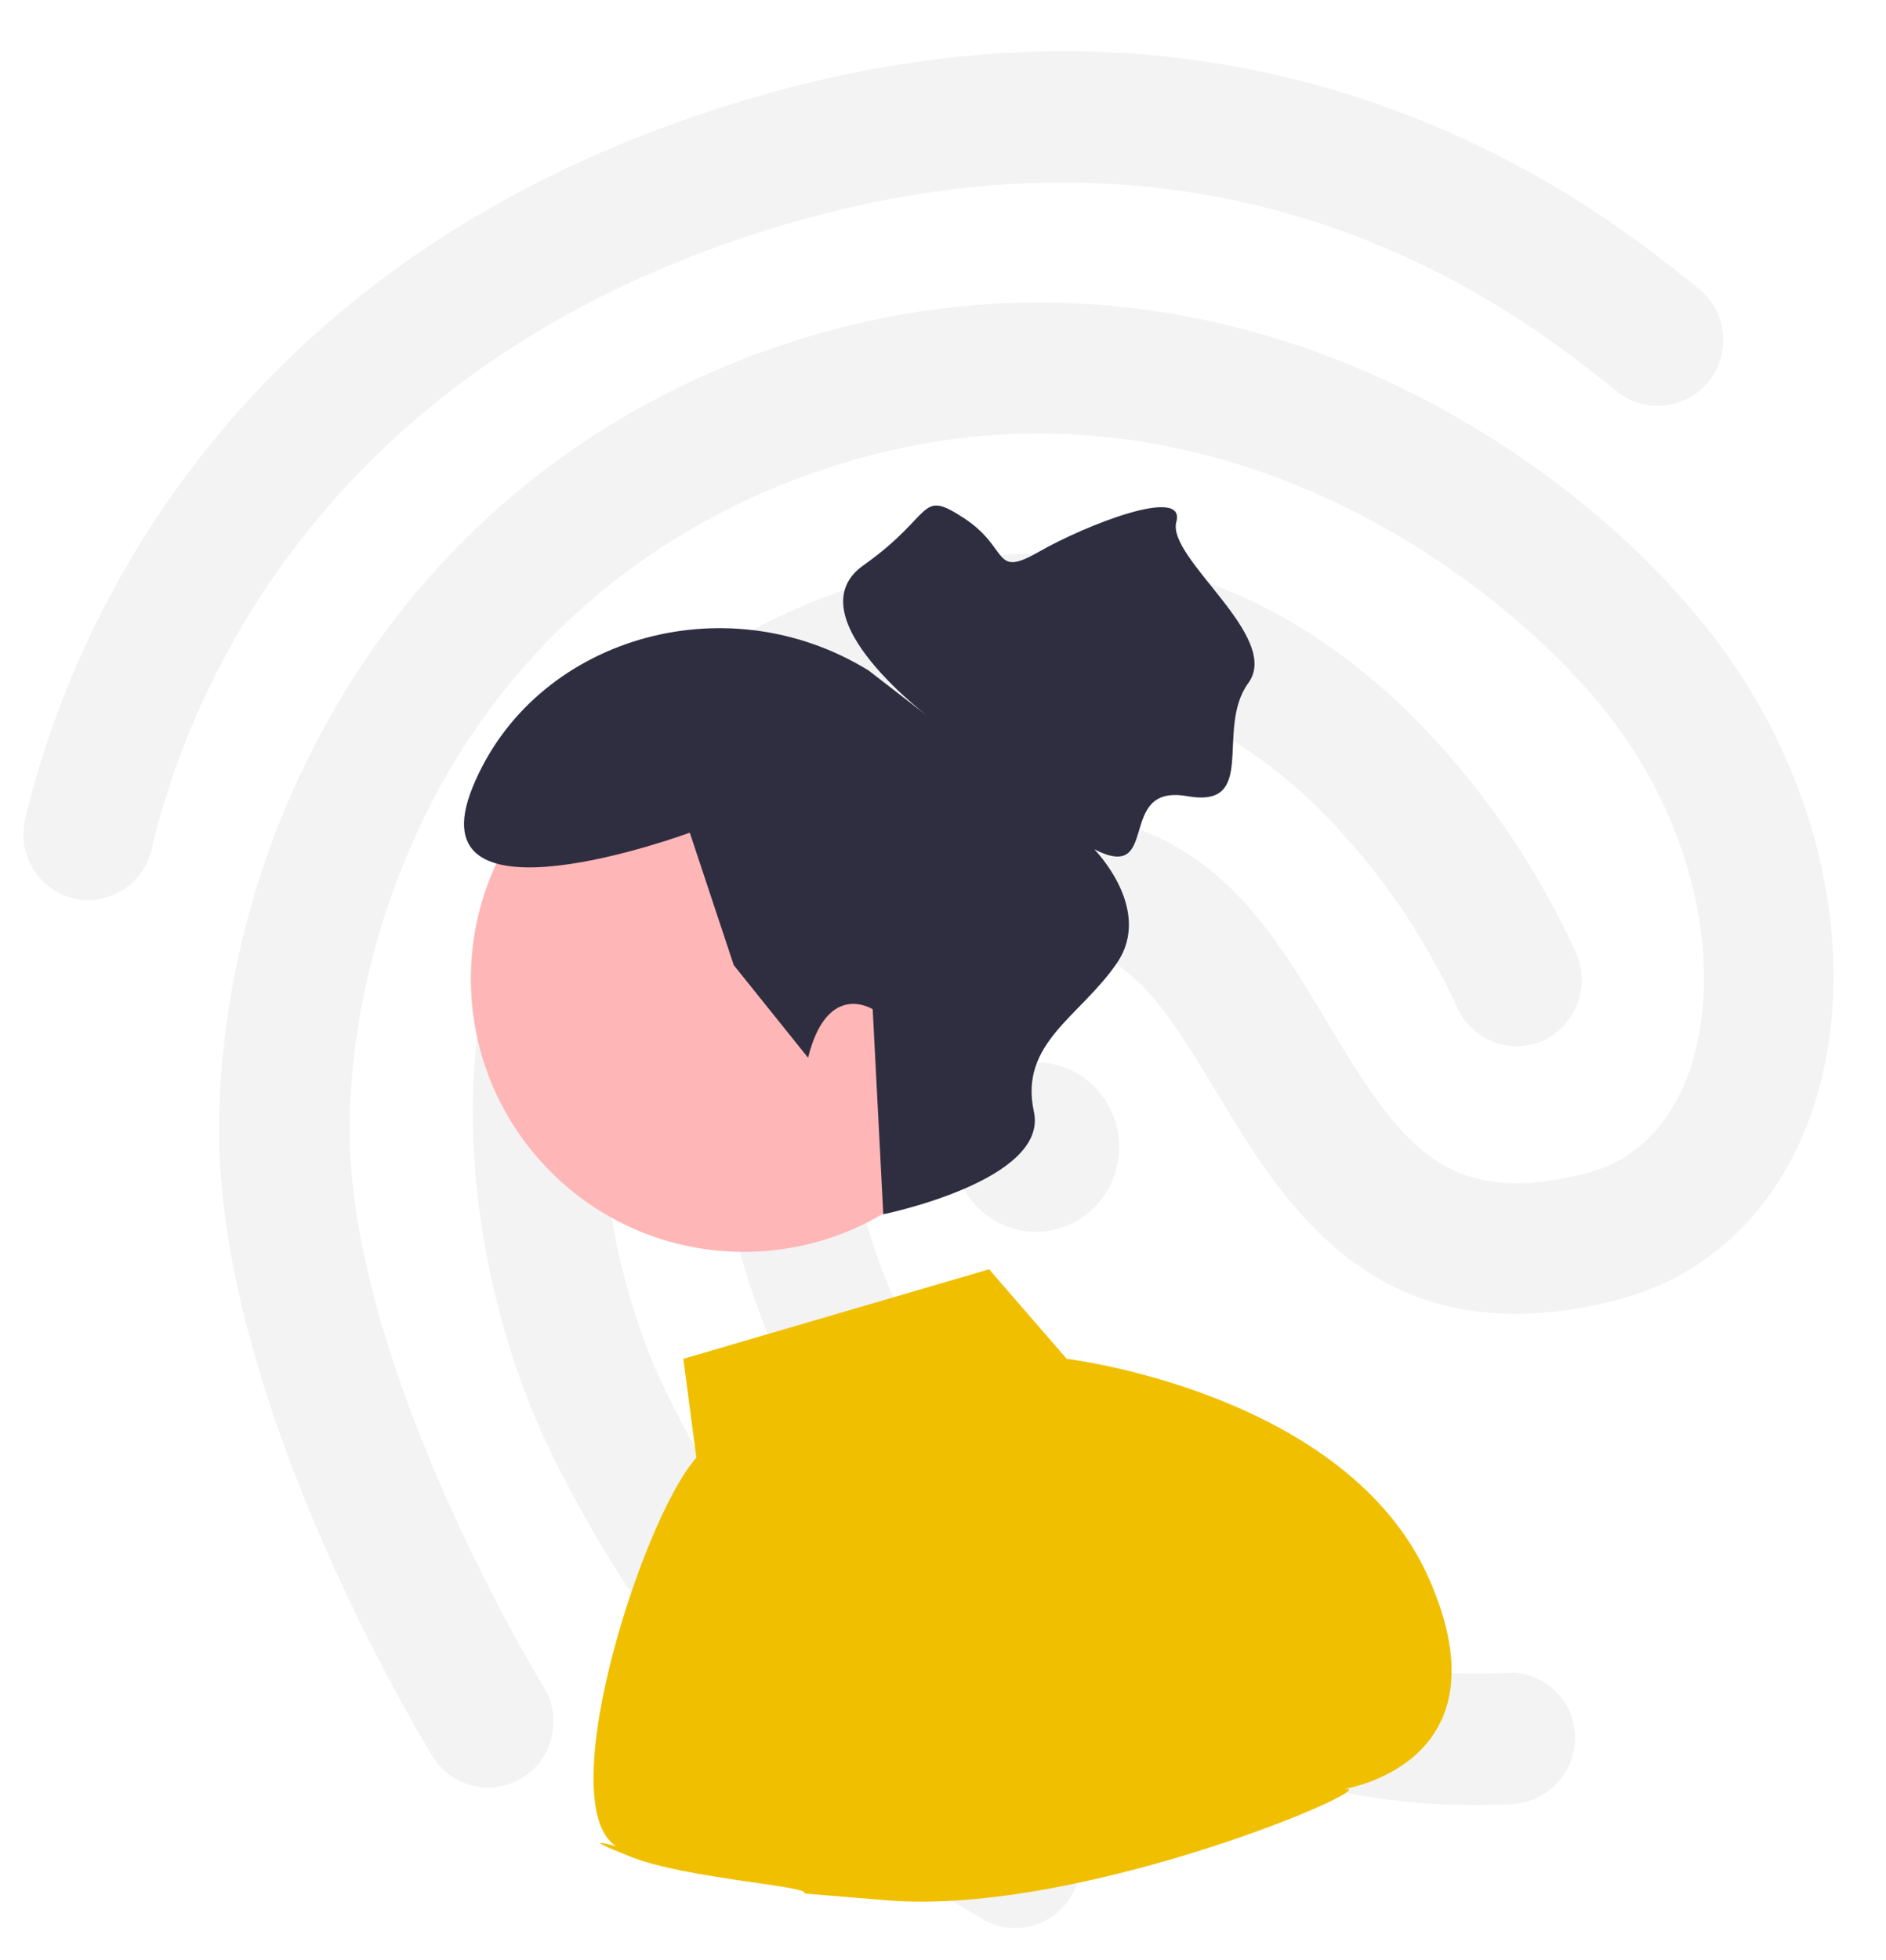 <?xml version="1.0" encoding="UTF-8"?> <svg xmlns="http://www.w3.org/2000/svg" width="439px" height="456px" viewBox="0 0 439 456"><title>access-illo</title><title>dev-productivity</title><title>icon-share</title><title>product-img</title><title>fitness_stats</title><title>product-img</title><title>medicine</title><path fill="#ffb0b1"></path><title>product-img</title><title>fitness_stats</title><title>product-img</title><title>mobile_prototyping</title><title>product-img</title><title>fitness_stats</title><title>product-img</title><title>progressive_app</title><title>icon-access</title><title>icon-chat</title><title>nakamoto</title><path fill="none" stroke="#3f3d56" stroke-miterlimit="10" stroke-width="2"></path><path fill="none" stroke="#3f3d56" stroke-miterlimit="10" stroke-width="2"></path><title>icon-datastore</title><title>icon-notification</title><title>illustration-biometrics</title><g transform="matrix(1, 0, 0, 1, 1332.329, 258.155)" stroke="none" stroke-width="1" fill="none" fill-rule="evenodd"></g><g transform="matrix(1, 0, 0, 1, 1337.728, 314.866)" stroke="none" stroke-width="1" fill="none" fill-rule="evenodd"></g><g transform="matrix(1, 0, 0, 1, 1358.656, 294.056)" stroke="none" stroke-width="1" fill="none" fill-rule="evenodd"></g><g transform="matrix(1, 0, 0, 1, 1364.055, 350.767)" stroke="none" stroke-width="1" fill="none" fill-rule="evenodd"></g><g transform="matrix(1, 0, 0, 1, 1439.24, 203.356)" stroke="none" stroke-width="1" fill="none" fill-rule="evenodd"></g><g transform="matrix(1, 0, 0, 1, 1444.639, 260.067)" stroke="none" stroke-width="1" fill="none" fill-rule="evenodd"></g><title>icon-access</title><title>various-document</title><g transform="matrix(1, 0, 0, 1, 1184.367, 341.42)"></g><title>various-document</title><title>icon-access</title><title>various-document</title><g transform="matrix(1, 0, 0, 1, 1189.766, 398.131)"></g><title>various-document</title><title>icon-access</title><title>various-document</title><g transform="matrix(1, 0, 0, 1, 1235.059, 341.137)"></g><title>various-document</title><title>icon-access</title><title>various-document</title><g transform="matrix(1, 0, 0, 1, 1240.458, 397.848)"></g><title>various-document</title><title>sentiment_analysis</title><title>product-img</title><title>fitness_stats</title><title>product-img</title><title>medicine</title><path fill="#ffb0b1"></path><title>product-img</title><title>fitness_stats</title><title>product-img</title><title>sentiment_analysis</title><title>icon-share</title><title>product-img</title><title>fitness_stats</title><title>product-img</title><title>medicine</title><path fill="#ffb0b1"></path><title>product-img</title><title>fitness_stats</title><title>product-img</title><title>product-img</title><title>fitness_stats</title><title>product-img</title><title>medicine</title><path fill="#ffb0b1"></path><title>product-img</title><title>fitness_stats</title><title>product-img</title><path d="M 25.014 208.711 C 13.949 212.241 3.283 202.246 5.814 190.721 C 5.817 190.71 5.82 190.697 5.823 190.686 C 14.585 153.551 47.907 62.738 169.302 24.543 C 221.885 7.997 272.313 7.714 319.124 23.696 C 357.632 36.79 383.197 57.279 395.426 67.183 C 401.896 72.396 402.991 81.965 397.872 88.556 C 397.842 88.594 397.811 88.634 397.781 88.672 C 392.529 95.276 383.049 96.372 376.477 91.136 C 354.322 73.355 287.089 19.338 178.121 53.624 C 71.722 87.101 42.819 165.408 35.324 197.446 C 34.164 202.836 30.213 207.155 25.014 208.711 Z" style="fill: rgba(229, 229, 229, 0.45);"></path><path d="M 355.884 419.042 C 354.678 419.439 353.428 419.679 352.162 419.755 C 257.326 424.957 196.987 344.708 194.51 341.362 L 194.051 340.589 C 192.538 338.2 156.029 281.62 172.102 236.686 C 179.484 216.143 195.811 201.724 220.768 193.872 C 243.979 186.568 262.972 188.729 279.138 200.486 C 292.394 210.066 300.889 224.353 309.123 238.149 C 326.249 266.794 336.743 281.368 369.294 272.96 C 383.586 269.265 390.259 257.883 393.308 249.018 C 401.517 224.891 394.242 192.001 374.995 167.117 C 350.129 134.835 280.541 81.215 194.682 108.23 C 158.017 119.766 128.012 142.499 107.917 173.802 C 91.27 199.782 81.592 232.047 81.38 262.136 C 81.047 318.162 126.125 391.869 126.554 392.537 C 130.918 399.649 128.798 409.019 121.815 413.464 C 121.769 413.494 121.723 413.524 121.677 413.552 C 114.599 418.047 105.289 415.926 100.768 408.786 C 98.734 405.415 50.598 326.825 50.986 262.075 C 51.526 191.89 93.399 108.126 185.831 79.044 C 228.555 65.601 273.453 67.86 315.705 85.505 C 348.455 99.265 378.763 122.043 398.801 148.052 C 424.396 181.252 433.413 224.71 421.761 258.628 C 413.994 281.24 397.913 296.842 376.541 302.421 C 320.842 316.852 299.022 280.517 283.108 254.012 C 266.767 226.839 257.728 214.098 229.485 222.985 C 213.977 227.864 204.423 235.684 200.405 246.917 C 194.937 262.274 200.119 281.958 205.429 295.756 C 205.484 295.901 205.539 296.044 205.594 296.187 C 212.402 313.727 223.025 329.465 236.667 342.219 C 258.518 362.772 299.084 392.074 350.785 389.248 C 359.016 388.728 366.104 395.101 366.616 403.485 C 366.618 403.534 366.62 403.583 366.623 403.631 C 366.873 410.65 362.471 416.966 355.884 419.042 Z" style="fill: rgba(229, 229, 229, 0.45);"></path><path d="M 240.882 447.893 C 236.887 449.153 232.56 448.693 228.907 446.619 C 182.132 419.625 149.296 383.318 125.65 332.432 L 125.555 332.118 C 110.653 298.19 101.682 246.352 121.471 202.541 C 136.079 170.213 163.501 147.49 202.835 135.114 C 249.36 120.475 292.679 131.252 328.233 166.131 C 344.402 182.229 357.551 201.198 367.034 222.105 C 371.462 233.123 362.519 244.892 350.936 243.289 C 345.711 242.565 341.227 239.131 339.094 234.219 C 331.066 216.769 319.98 200.958 306.381 187.56 C 278.976 161.003 247.12 153.151 211.584 164.332 C 180.876 173.994 159.732 191.075 148.907 215.108 C 133.297 249.697 141.333 292.891 152.996 319.473 C 173.845 364.479 202.765 396.404 243.934 420.118 C 251.085 424.227 253.613 433.464 249.58 440.748 C 249.542 440.817 249.503 440.885 249.465 440.953 C 247.547 444.271 244.488 446.743 240.882 447.893 Z" style="fill: rgba(229, 229, 229, 0.45);"></path><circle cx="220.927" cy="244.192" r="15.949" style="fill: rgba(229, 229, 229, 0.45);" transform="matrix(1.213, 0, 0, 1.236, -26.833, -34.929)"></circle><path d="M 159.054 316.158 L 230.231 295.326 L 248.288 316.158 C 248.288 316.158 313.559 323.97 332.655 367.371 C 351.752 410.771 312.435 416.324 312.435 416.324 C 325.627 414.031 252.708 445.971 206.358 442.143 L 187.197 440.558 C 188.905 438.835 159.771 437.152 146.85 432.03 C 120.204 421.467 179.733 440.992 145.273 430.446 C 126.603 424.732 149.088 353.725 162.092 339.161 L 162.092 339.16 L 159.054 316.158 Z" style="fill: rgb(240, 192, 0);"></path><circle cx="173.125" cy="227.75" r="63.521" fill="#ffb6b6"></circle><path d="M 188.093 246.107 L 170.799 224.568 L 160.558 193.735 C 160.558 193.735 95.935 217.672 110.014 183.16 C 124.092 148.648 168.569 135.268 202.212 156.023 L 217.001 167.458 C 217.001 167.458 184.297 143.307 201.011 131.504 C 217.725 119.701 213.728 113.589 224.401 120.57 C 235.075 127.551 230.961 134.604 241.751 128.42 C 252.541 122.237 276.119 112.925 273.816 121.412 C 271.513 129.899 298.432 148.146 290.569 158.922 C 282.707 169.698 293.076 188.222 276.29 185.238 C 259.505 182.254 270.439 205.644 254.711 197.605 C 254.711 197.605 268.465 211.485 260.05 223.969 C 251.635 236.452 237.152 242.61 240.656 258.643 C 244.16 274.675 205.599 282.525 205.599 282.525 L 203.136 234.824 C 203.136 234.824 192.572 228.035 188.093 246.107 Z" fill="#2f2e41"></path></svg> 